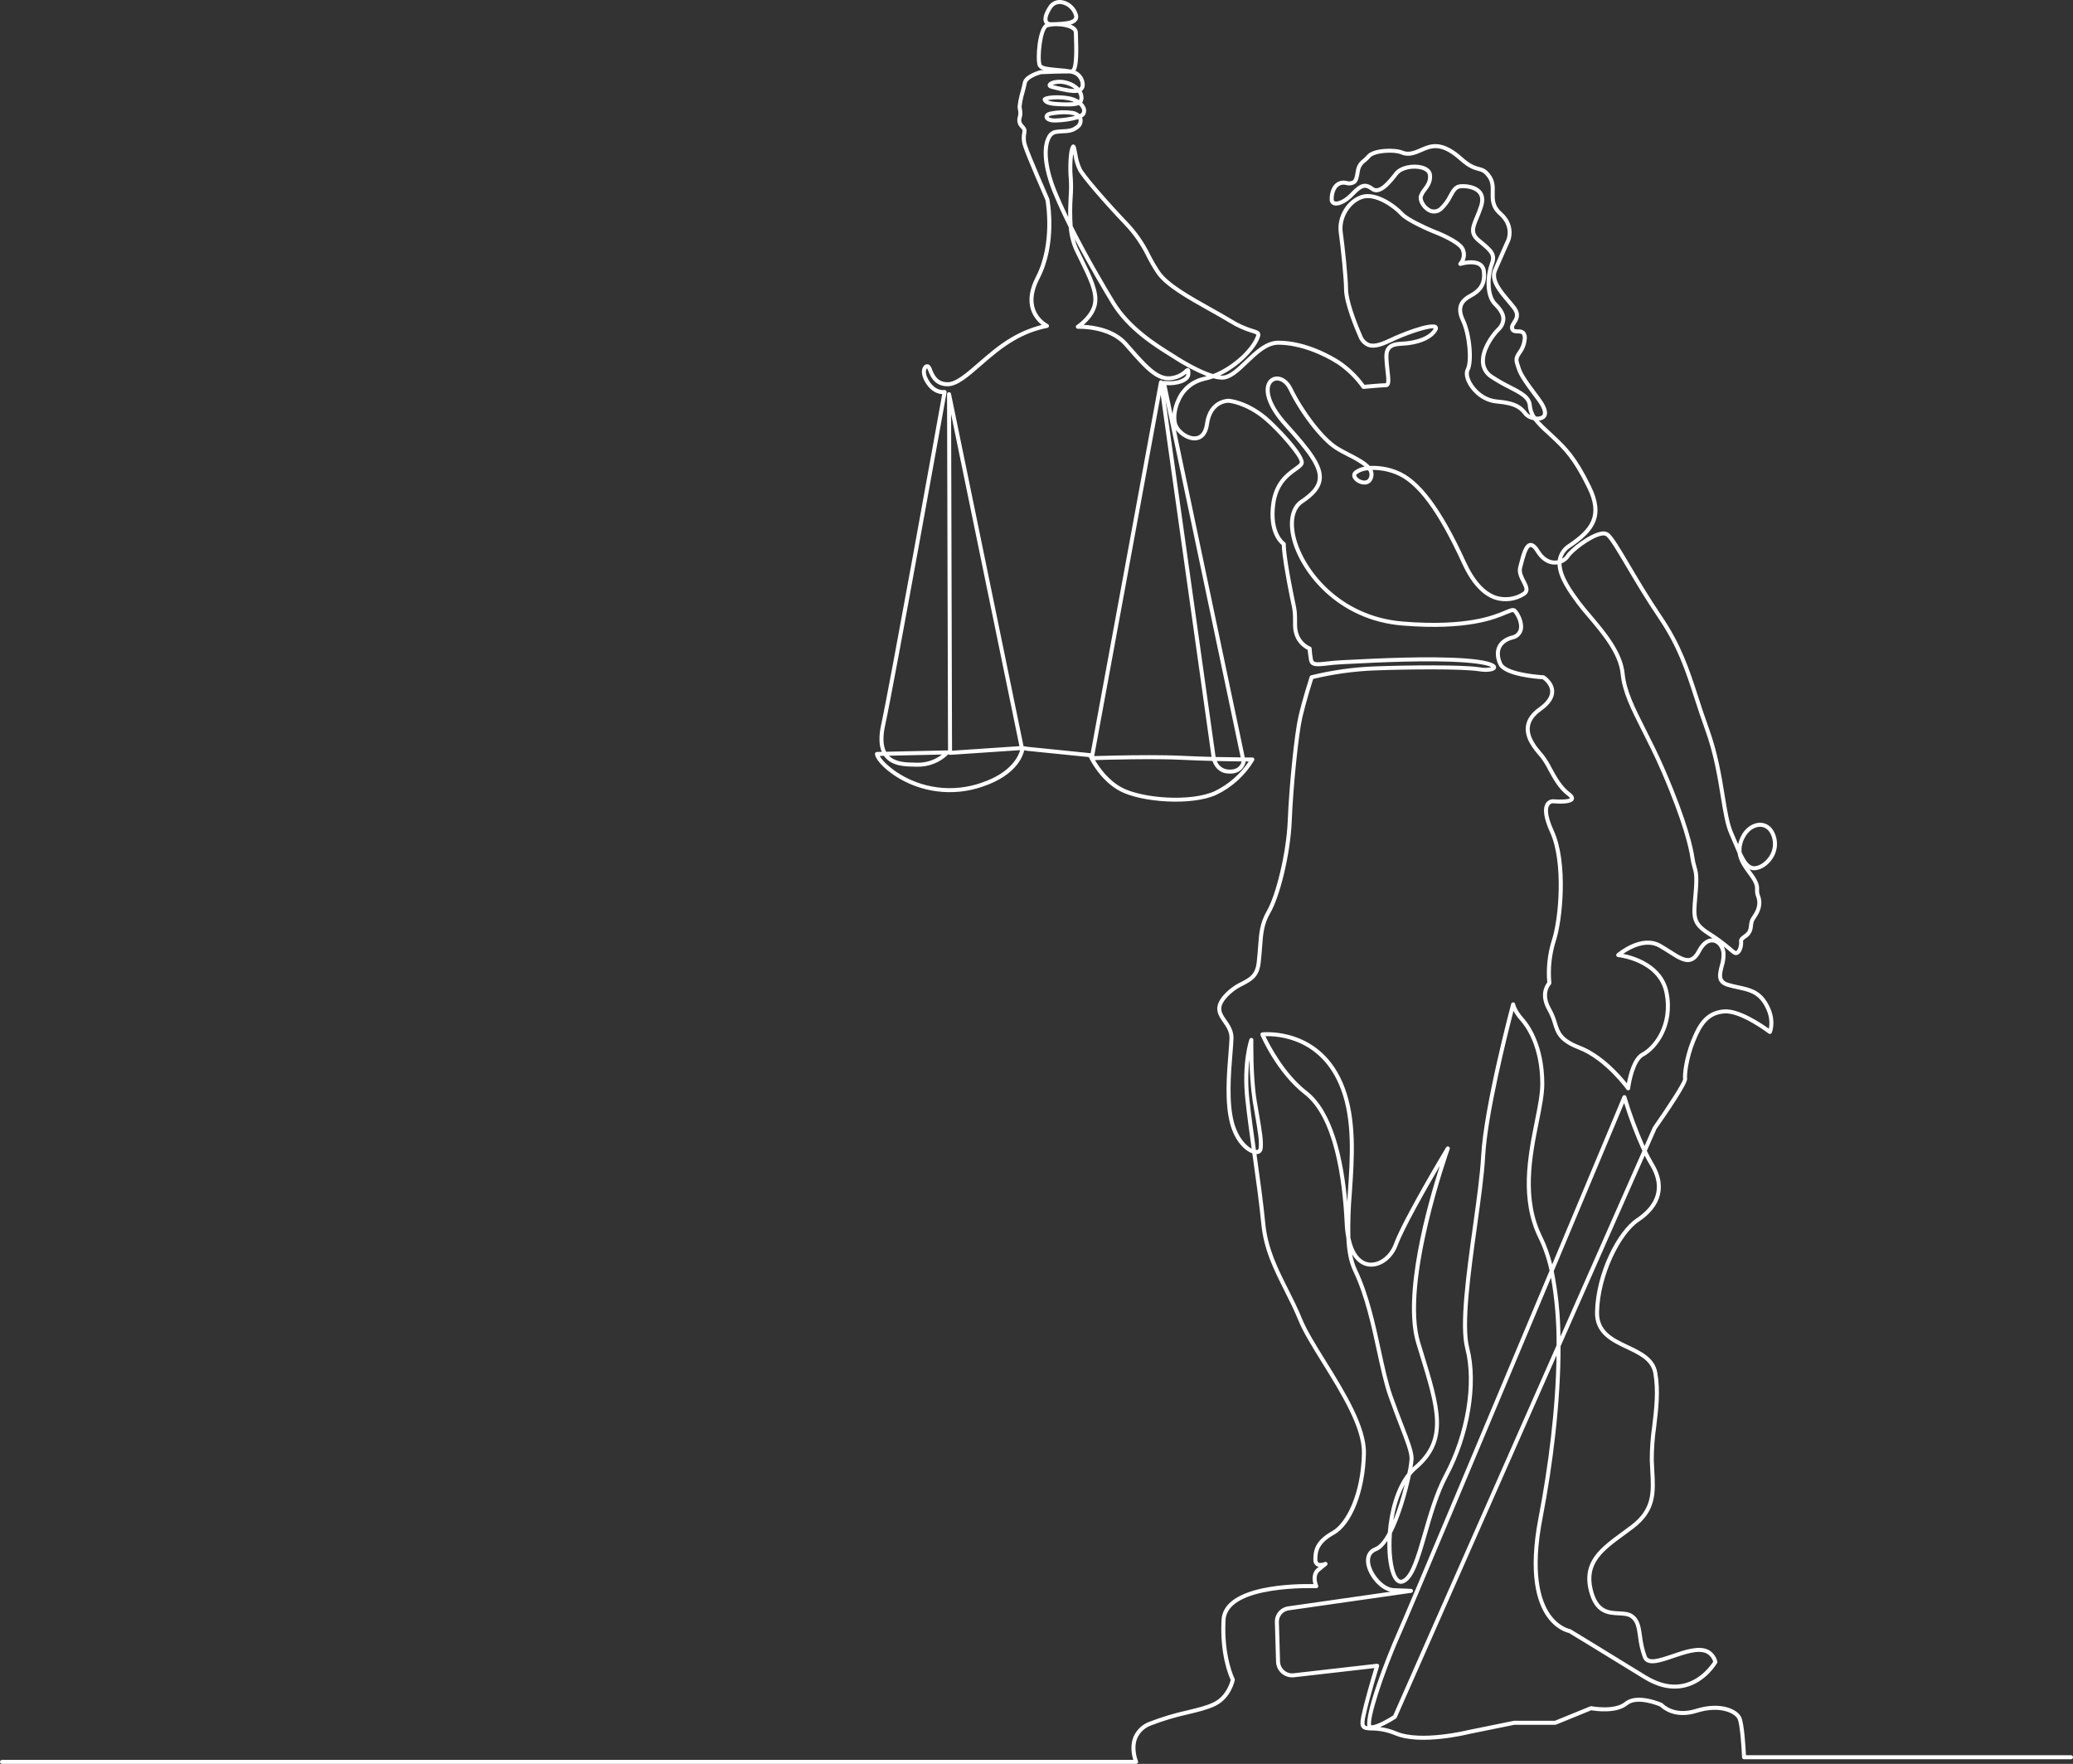 <svg width="469" height="399" viewBox="0 0 469 399" fill="none" xmlns="http://www.w3.org/2000/svg">
<rect x="0" y="0" width="469" height="399" fill="#333333" stroke="none"/>
<g clip-path="url(#clip0_14_302)">
<path d="M257.039 399H0.454C0.333 399 0.218 398.952 0.133 398.867C0.048 398.782 0 398.666 0 398.546C0 398.426 0.048 398.31 0.133 398.225C0.218 398.14 0.333 398.092 0.454 398.092H256.397C256.075 397.047 255.613 394.885 256.457 392.845C256.808 392.05 257.318 391.337 257.956 390.748C258.594 390.16 259.347 389.71 260.167 389.426C262.928 388.365 265.766 387.515 268.655 386.883C270.938 386.335 272.91 385.861 274.523 385.089C277.365 383.728 278.264 380.695 278.436 380.005C278.005 379.091 275.95 374.278 276.363 366.429C276.788 358.327 293.522 358.25 297.15 358.331C296.901 357.418 296.697 355.767 298.005 354.703L298.346 354.424C298.151 354.389 297.964 354.316 297.797 354.209C297.57 354.045 297.39 353.825 297.274 353.57C297.159 353.315 297.112 353.034 297.138 352.756C297.138 350.8 297.465 348.531 301.366 346.36C304.57 344.578 307.921 337.959 308.125 328.752C308.253 322.986 303.403 315.163 299.124 308.262C296.911 304.693 294.821 301.322 293.775 298.74C292.837 296.426 291.725 294.215 290.65 292.077C288.212 287.231 285.909 282.653 285.354 276.817C284.924 272.306 284.168 266.907 283.437 261.685C283.401 261.421 283.363 261.155 283.326 260.89C281.647 260.304 279.407 258.184 278.327 254.25C277.025 249.516 277.547 243.024 277.928 238.285C278.035 236.958 278.127 235.812 278.16 234.917C278.215 233.405 277.454 232.311 276.717 231.252C275.605 229.654 274.455 228.001 276.614 225.349C277.781 223.968 279.235 222.859 280.874 222.098C282.679 221.14 283.983 220.449 284.306 217.783C284.464 216.476 284.547 215.329 284.627 214.219C284.847 211.188 285.02 208.794 286.611 206.061C288.595 202.658 291.041 193.175 291.345 185.577C291.657 177.77 292.872 165.921 293.753 162.099C294.646 158.225 296.294 153.114 296.311 153.063C296.334 152.991 296.375 152.926 296.429 152.874C296.484 152.822 296.551 152.784 296.623 152.765C301.288 151.613 306.058 150.938 310.859 150.749C318.442 150.461 330.89 150.334 334.819 150.954C335.675 151.125 336.557 151.111 337.407 150.914C336.967 150.674 335.59 150.167 331.517 149.857C323.493 149.246 311.386 149.86 305.568 150.156C304.746 150.197 304.048 150.232 303.505 150.257C302.248 150.314 301.194 150.436 300.264 150.542C297.955 150.808 296.429 150.983 296.145 149.279C295.948 148.095 295.878 147.373 295.854 147.006C294.996 146.587 292.543 145.064 292.543 141.355C292.543 138.463 292.543 138.463 292.09 136.305C291.886 135.335 291.608 134.006 291.203 131.842C290.135 126.143 290 123.97 289.992 123.284C289.233 122.663 286.801 120.156 287.602 114.003C288.255 108.996 291.095 106.979 292.792 105.774C293.423 105.325 293.969 104.938 294.06 104.633C294.364 103.62 289.157 97.565 285.965 94.916C281.75 91.419 277.989 91.11 277.952 91.107C277.807 91.107 274.201 91.071 273.52 95.979C273.128 98.806 271.606 99.45 270.732 99.583C269.041 99.84 267.055 98.656 266.034 97.253L281.625 171.336C282.679 171.343 283.311 171.344 283.333 171.344C283.412 171.344 283.49 171.364 283.558 171.404C283.627 171.443 283.684 171.499 283.724 171.567C283.764 171.635 283.786 171.713 283.787 171.792C283.788 171.871 283.769 171.949 283.731 172.018C281.708 175.384 278.745 178.083 275.207 179.784C269.609 182.36 258.164 181.496 253.38 178.948C249.169 176.705 246.851 172.337 246.324 171.25L232.523 169.852L231.709 169.726C231.593 170.375 230.471 175.21 222.324 177.929C219.015 179.083 215.484 179.453 212.008 179.009C208.532 178.566 205.206 177.32 202.293 175.371C198.132 172.475 197.96 170.75 197.953 170.563C197.951 170.503 197.962 170.443 197.983 170.387C198.004 170.331 198.036 170.28 198.078 170.236C198.119 170.193 198.169 170.158 198.223 170.133C198.278 170.109 198.337 170.096 198.397 170.094L199.487 170.071C198.845 168.538 198.802 166.471 199.363 163.903C201.332 154.894 212.009 95.584 213.167 89.149C212.322 89.108 210.798 88.731 209.515 86.767C208.282 84.88 208.399 83.371 209.062 82.713C209.207 82.549 209.406 82.442 209.623 82.411C209.839 82.379 210.06 82.425 210.246 82.541C210.547 82.823 210.761 83.185 210.866 83.583C211.33 84.73 212.03 86.464 214.39 86.464C216.255 86.464 218.623 84.406 221.364 82.023C223.553 80.12 226.034 77.963 228.844 76.328C230.982 75.067 233.288 74.114 235.693 73.499C234.569 72.636 233.726 71.46 233.271 70.118C232.546 67.934 232.913 65.409 234.362 62.614C238.194 55.224 236.659 46.008 236.525 45.262C236.165 44.437 232.265 35.507 231.538 33.271C231.152 32.245 231.062 31.132 231.277 30.057C231.327 29.868 231.343 29.671 231.325 29.477C231.24 29.292 231.12 29.125 230.972 28.986C230.637 28.69 230.391 28.308 230.26 27.88C230.129 27.453 230.12 26.998 230.232 26.565C230.421 25.992 230.446 25.377 230.304 24.79C230.251 24.574 230.222 24.354 230.217 24.132C230.304 23.253 230.459 22.382 230.679 21.526C230.69 21.488 231.132 20.004 231.425 18.592C231.77 16.918 234.934 15.996 235.294 15.897C235.326 15.888 235.36 15.882 235.393 15.881C235.439 15.879 235.701 15.866 236.101 15.849C235.822 15.803 235.559 15.693 235.331 15.526C235.103 15.36 234.918 15.143 234.789 14.891C234.232 13.372 234.683 6.637 236.468 5.434C236.404 5.364 236.348 5.287 236.299 5.206C235.813 4.391 236.118 3.089 237.181 1.442C237.496 0.928 237.956 0.52 238.503 0.269C239.05 0.019 239.66 -0.063 240.254 0.035C241.085 0.181 241.861 0.555 242.494 1.114C243.127 1.674 243.593 2.398 243.84 3.206C243.929 3.447 243.96 3.705 243.93 3.959C243.9 4.214 243.811 4.458 243.669 4.672C243.302 5.122 242.79 5.431 242.221 5.546C242.616 5.689 242.981 5.904 243.297 6.181C243.471 6.331 243.61 6.516 243.707 6.723C243.804 6.931 243.856 7.157 243.859 7.387C243.859 7.634 243.873 8.021 243.889 8.495C243.998 11.626 244.036 14.756 243.319 16.02C243.589 16.117 243.839 16.261 244.058 16.446C244.496 16.791 244.847 17.234 245.083 17.74C245.318 18.246 245.432 18.8 245.414 19.357C245.39 19.602 245.317 19.84 245.2 20.056C245.082 20.272 244.921 20.462 244.728 20.614C245.067 21.2 245.199 21.884 245.102 22.555C245.068 22.792 244.976 23.018 244.835 23.213C245.107 23.477 245.332 23.785 245.501 24.125C245.646 24.386 245.727 24.678 245.736 24.977C245.745 25.276 245.683 25.573 245.555 25.843C245.389 26.162 245.125 26.418 244.802 26.574C244.84 26.664 244.872 26.757 244.896 26.852C244.983 27.286 244.938 27.736 244.767 28.144C244.595 28.552 244.305 28.899 243.935 29.14C242.768 30.052 241.619 30.101 240.507 30.149C239.919 30.158 239.332 30.217 238.754 30.326C238.515 30.406 238.296 30.536 238.111 30.707C237.926 30.879 237.78 31.088 237.682 31.321C236.735 33.1 236.579 37.118 238.982 43.058C239.763 44.989 240.679 47.022 241.666 49.071C241.637 47.467 241.711 45.888 241.78 44.443C241.886 43.092 241.895 41.735 241.806 40.383C241.614 38.802 241.571 32.888 242.725 32.694C243.278 32.603 243.426 33.286 243.474 33.51C243.582 34.009 243.667 34.453 243.745 34.86C243.901 35.991 244.226 37.093 244.71 38.127C245.395 39.496 250.285 45.209 254.97 50.113C257.105 52.327 258.88 54.863 260.228 57.629C260.88 58.917 261.608 60.166 262.408 61.368C264.291 64.122 269.251 66.9 274.048 69.588C275.687 70.506 277.234 71.373 278.649 72.233C280.169 73.18 281.809 73.921 283.524 74.435C284.358 74.698 284.861 74.856 285.064 75.336C285.256 75.789 285.072 76.306 284.613 77.224C283.484 79.484 280.227 82.956 276.014 84.937C276.181 84.954 276.348 84.963 276.516 84.964C278.102 84.964 279.836 83.304 281.672 81.546C283.865 79.446 286.351 77.066 289.202 77.066C295.577 77.066 301.477 80.566 303.133 81.638C305.292 83.097 307.177 84.926 308.701 87.041C309.618 86.957 312.611 86.688 313.523 86.688C313.772 86.468 313.583 84.918 313.471 83.991C313.403 83.431 313.333 82.852 313.294 82.3L313.269 81.947C313.173 80.655 313.073 79.32 313.905 78.387C314.495 77.724 315.466 77.374 316.875 77.317C320.583 77.164 323.451 76.02 324.361 74.33C324.368 74.316 324.375 74.302 324.381 74.29C323.503 74.07 319.272 75.342 315.957 76.836C315.684 76.958 315.409 77.086 315.132 77.215C313.163 78.132 311.128 79.081 309.421 78.437C308.942 78.23 308.511 77.927 308.153 77.548C307.795 77.168 307.518 76.719 307.339 76.229C306.574 74.489 304.079 68.566 304.079 65.398C304.079 63.082 303.357 56.021 302.885 52.639C302.382 49.023 304.671 45.203 307.989 44.121C311.395 43.011 315.917 46.37 317.455 48.072C318.567 49.301 322.798 51.22 324.334 51.856C324.935 52.079 330.361 54.146 331.311 56.129C331.533 56.575 331.651 57.066 331.658 57.565C331.664 58.063 331.559 58.557 331.349 59.01C332.402 58.828 333.975 58.725 335.042 59.42C335.362 59.63 335.63 59.911 335.824 60.241C336.019 60.571 336.135 60.942 336.163 61.324C336.569 64.817 334.75 66.304 332.917 67.297C331.063 68.302 330.093 69.529 331.388 72.251C332.943 75.522 333.521 81.799 332.453 83.83C332.159 84.391 332.333 85.395 332.909 86.451C333.809 88.103 335.863 90.119 338.683 90.364C343.211 90.759 344.404 91.888 345.596 93.44C345.77 93.629 345.985 93.776 346.225 93.869C345.905 93.206 345.712 92.488 345.657 91.753C345.528 90.125 343.792 89.232 341.39 87.995C339.931 87.278 338.519 86.467 337.164 85.569C336.572 85.193 336.075 84.686 335.711 84.087C335.346 83.487 335.125 82.812 335.063 82.114C334.796 79.225 337.045 75.828 338.622 74.25C338.932 73.986 339.186 73.662 339.367 73.298C339.548 72.933 339.652 72.535 339.675 72.129C339.669 71.233 339.114 70.258 337.977 69.147C335.634 66.861 336.231 61.808 337.071 59.612C337.782 57.753 337.16 57.136 334.668 55.074L334.308 54.776C332.071 52.917 332.751 51.295 333.692 49.05C334.004 48.309 334.356 47.468 334.665 46.49C335.024 45.354 334.947 44.45 334.436 43.802C333.659 42.817 331.89 42.479 330.487 42.582C329.623 42.645 329.232 43.288 328.561 44.514C328.01 45.637 327.266 46.653 326.361 47.516C325.902 47.965 325.301 48.238 324.661 48.29C324.021 48.342 323.384 48.168 322.858 47.799C321.564 46.975 320.709 45.316 321.029 44.247C321.25 43.642 321.573 43.08 321.985 42.584C322.625 41.72 323.229 40.903 323.061 39.587C322.965 38.833 322.069 38.481 321.544 38.338C319.835 37.873 317.232 38.258 316.23 39.557C314.853 41.34 312.29 44.66 310.204 43.092C308.916 42.126 308.236 42.165 306.211 44.291C304.632 45.949 302.765 46.813 301.674 46.394C301.414 46.293 301.193 46.113 301.043 45.879C300.892 45.645 300.819 45.369 300.834 45.091C300.801 43.979 301.136 42.366 302.186 41.481C302.522 41.206 302.917 41.014 303.34 40.919C303.764 40.824 304.203 40.829 304.624 40.934C305.084 41.085 305.585 41.056 306.024 40.851C306.417 40.582 306.532 39.901 306.664 39.112C306.701 38.894 306.739 38.668 306.785 38.441C306.97 37.454 307.529 36.578 308.346 35.996C308.7 35.704 309.03 35.383 309.331 35.036C310.647 33.48 315.555 33.314 317.445 34.112C318.735 34.655 320.091 34.066 321.402 33.495C321.8 33.322 322.212 33.143 322.611 33.002C324.51 32.331 326.974 32.115 330.856 35.591C332.712 37.254 333.778 37.539 334.634 37.768C335.524 38.006 336.293 38.212 337.317 39.668C338.232 40.969 338.201 42.289 338.171 43.566C338.135 45.1 338.101 46.548 339.742 47.985C343.149 50.969 341.673 54.473 341.657 54.508C341.637 54.552 339.845 58.54 338.662 61.303C337.812 63.288 339.827 65.666 341.604 67.764C342.073 68.318 342.516 68.841 342.9 69.348C344.266 71.146 343.471 72.387 342.946 73.209C342.632 73.699 342.46 73.99 342.564 74.258C342.64 74.457 342.834 74.493 343.419 74.509C343.705 74.478 343.995 74.508 344.268 74.597C344.542 74.687 344.794 74.833 345.007 75.028C345.193 75.291 345.323 75.591 345.389 75.907C345.455 76.224 345.454 76.55 345.388 76.867C345.273 78.002 344.85 79.085 344.165 79.998C343.67 80.736 343.372 81.183 343.669 82.076C343.737 82.28 343.796 82.466 343.852 82.642C344.353 84.207 344.56 84.856 348.395 89.944C350.581 92.844 350.14 94.138 349.386 94.714C349.029 94.965 348.607 95.109 348.171 95.13C348.896 95.923 349.662 96.677 350.466 97.389C350.827 97.722 351.203 98.068 351.591 98.435L351.663 98.504C354.434 101.127 356.623 103.2 359.927 109.964C363.236 116.737 360.755 120.17 355.354 123.812C354.402 124.386 353.706 125.302 353.408 126.373C353.783 126.173 354.102 125.881 354.335 125.525C355.158 124.153 359.592 120.714 362.211 120.271C362.517 120.192 362.836 120.182 363.146 120.24C363.456 120.299 363.749 120.426 364.005 120.611C365.004 121.445 366.565 124.083 368.723 127.734C370.662 131.011 373.074 135.09 375.926 139.302C380.401 145.908 382.165 151.34 384.206 157.63C384.933 159.87 385.684 162.186 386.614 164.745C388.629 170.29 389.502 175.677 390.203 180.005C390.756 183.419 391.234 186.367 392.096 188.31C392.44 189.084 392.755 189.832 393.052 190.539C393.111 190.682 393.171 190.822 393.229 190.962C393.376 190.351 393.591 189.759 393.87 189.196C394.813 187.248 396.637 186.01 398.419 186.119C399.921 186.211 401.117 187.241 401.7 188.947C402.004 189.819 402.1 190.749 401.982 191.664C401.864 192.579 401.535 193.454 401.021 194.22C400.056 195.697 398.522 196.728 397.113 196.846C396.669 196.889 396.223 196.813 395.819 196.625C396.014 196.899 396.222 197.179 396.439 197.47C398.011 199.566 397.997 200.502 397.984 201.327C397.953 201.708 398.009 202.091 398.146 202.447C398.75 203.957 398.561 205.531 397.587 207.127C397.415 207.409 397.275 207.62 397.16 207.795C396.746 208.418 396.693 208.498 396.527 209.942C396.456 210.423 396.277 210.881 396.003 211.282C395.729 211.684 395.367 212.017 394.944 212.257C394.514 212.568 394.328 212.723 394.353 212.9C394.479 213.781 394.133 215.383 393.303 215.888C393.114 216.005 392.894 216.06 392.672 216.045C392.451 216.031 392.239 215.948 392.067 215.808C391.741 215.575 391.43 215.313 391.036 214.981C390.734 214.727 390.396 214.442 389.984 214.114C390.199 214.563 390.334 215.046 390.385 215.541C390.431 216.599 390.288 217.656 389.963 218.664C389.436 220.713 389.248 221.806 391.11 222.35C391.908 222.583 392.668 222.749 393.404 222.908C395.972 223.466 398.191 223.949 399.915 226.907C402.104 230.663 400.889 233.5 400.836 233.619C400.809 233.682 400.767 233.737 400.714 233.782C400.662 233.826 400.6 233.858 400.533 233.875C400.467 233.892 400.397 233.893 400.33 233.879C400.263 233.865 400.2 233.836 400.145 233.795C400.081 233.747 393.795 228.96 390.117 229.238C386.604 229.508 385.017 231.813 383.464 235.702C381.912 239.585 381.573 243.174 381.693 244.017C381.844 245.082 377.42 251.59 374.749 255.403L372.578 260.323C373.063 261.327 373.57 262.283 374.09 263.142C377.15 268.185 375.967 272.877 370.757 276.352C366.676 279.075 361.966 288.391 361.771 296.78C361.67 301.14 364.924 302.679 368.37 304.308C371.314 305.7 374.358 307.138 374.949 310.487C375.676 314.611 375.18 318.75 374.7 322.752C374.331 325.267 374.149 327.805 374.156 330.346C374.183 331.147 374.227 331.92 374.27 332.674C374.55 337.551 374.792 341.764 369.583 345.72C368.891 346.245 368.205 346.748 367.536 347.238C362.682 350.792 358.849 353.6 360.359 359.645C361.511 364.26 363.941 364.38 366.289 364.496C367.428 364.551 368.504 364.604 369.36 365.175C370.956 366.24 371.204 368.003 371.492 370.045C371.66 371.595 372.008 373.12 372.529 374.589C373.027 375.899 375.144 375.284 378.314 374.196C381.163 373.22 384.392 372.113 386.546 373.225C387.037 373.497 387.466 373.868 387.806 374.315C388.146 374.762 388.39 375.275 388.521 375.821C388.538 375.88 388.544 375.942 388.537 376.003C388.53 376.064 388.51 376.123 388.48 376.176C388.379 376.352 385.976 380.484 381.349 381.666C378.372 382.428 375.18 381.779 371.867 379.737C362.16 373.759 355.691 369.828 354.958 369.383C354.446 369.274 352.014 368.617 349.955 365.669C347.742 362.5 345.62 356.043 348.087 343.273C350.321 331.701 352 318.443 352.156 306.589L315.986 388.532C315.951 388.611 315.894 388.678 315.823 388.726C314.687 389.475 313.49 390.126 312.245 390.672C313.519 390.836 314.765 391.175 315.947 391.679C321.439 393.992 332.034 391.382 332.142 391.356L342.498 389.253C342.528 389.247 342.558 389.243 342.589 389.243H351.79L359.797 385.978C359.879 385.945 359.968 385.936 360.055 385.953C360.107 385.963 365.27 386.936 367.621 384.998C370.353 382.747 375.803 385.132 376.034 385.233C376.092 385.26 376.145 385.298 376.187 385.346C376.289 385.457 378.777 388.1 383.654 386.564C389.281 384.796 393.12 386.649 393.943 388.46C394.617 389.947 394.932 395.434 395.011 397.041H468.546C468.667 397.041 468.782 397.089 468.868 397.174C468.953 397.26 469.001 397.375 469.001 397.496C469.001 397.617 468.953 397.732 468.868 397.817C468.782 397.903 468.667 397.951 468.546 397.951H394.578C394.461 397.951 394.348 397.905 394.263 397.824C394.179 397.743 394.129 397.632 394.124 397.515C394.042 395.537 393.7 390.123 393.116 388.836C392.539 387.567 389.149 385.789 383.927 387.432C378.884 389.018 376.078 386.523 375.586 386.031C374.929 385.755 370.341 383.933 368.198 385.699C365.717 387.745 360.906 387.024 360.017 386.87L352.049 390.119C351.995 390.141 351.937 390.152 351.878 390.153H342.634L332.342 392.243C331.915 392.349 321.36 394.946 315.595 392.516C313.925 391.814 312.133 391.449 310.322 391.442C309.291 391.405 308.545 391.376 308.11 390.821C307.737 390.344 307.701 389.624 307.984 388.256C308.718 384.708 310.361 379.221 310.937 377.331L292.757 379.408C292.255 379.465 291.747 379.417 291.264 379.268C290.782 379.118 290.335 378.87 289.953 378.539C289.572 378.208 289.263 377.801 289.046 377.345C288.829 376.888 288.71 376.391 288.695 375.886L288.429 366.932C288.403 366.074 288.694 365.235 289.247 364.578C289.8 363.921 290.575 363.49 291.425 363.369L314.569 360.059C311.958 359.461 309.525 356.341 309.107 353.782C308.81 351.963 309.542 350.578 311.115 349.981C312.105 349.605 313.075 348.368 313.977 346.676C314.348 341.882 315.722 336.656 318.402 333.254C318.659 332.172 318.83 331.071 318.912 329.962C318.912 328.482 317.959 326.018 316.639 322.608C315.894 320.682 315.05 318.498 314.143 315.915C313.117 312.991 312.338 309.383 311.512 305.563C310.251 299.728 308.822 293.115 306.171 287.568C305.166 285.463 304.732 282.897 304.604 280.045C304.401 278.972 304.276 277.886 304.23 276.795C303.73 266.283 301.743 252.675 295.116 247.541C288.902 242.724 285.337 234.51 285.188 234.163C285.16 234.098 285.148 234.028 285.152 233.958C285.156 233.887 285.177 233.819 285.212 233.757C285.247 233.696 285.296 233.644 285.355 233.605C285.413 233.566 285.48 233.541 285.55 233.533C285.682 233.515 298.95 232.051 304.209 246.02C306.971 253.356 306.381 262.008 305.861 269.641C305.56 273.059 305.442 276.492 305.507 279.923C306.169 283.247 307.626 285.261 309.675 285.577C311.874 285.914 314.361 284.087 315.345 281.415C317.432 275.742 326.771 260.203 327.168 259.544C327.226 259.447 327.318 259.376 327.426 259.343C327.534 259.31 327.651 259.319 327.753 259.368C327.854 259.416 327.935 259.501 327.977 259.606C328.02 259.71 328.022 259.827 327.984 259.933C327.876 260.233 317.196 290.142 321.299 303.636C321.542 304.436 321.78 305.216 322.014 305.976C325.826 318.399 328.126 325.899 320.558 332.307C320.068 332.726 319.616 333.189 319.211 333.691C318.412 337.419 316.879 343.002 314.907 346.81C314.603 351.002 315.066 354.801 315.996 356.502C316.359 357.166 316.739 357.444 317.135 357.321C319.082 356.721 320.471 351.913 321.943 346.822C323.199 342.475 324.624 337.55 326.756 333.547C331.638 324.386 333.549 312.946 331.512 305.081C330.138 299.777 331.734 288.274 333.278 277.148C334.102 271.204 334.882 265.589 335.094 261.553C335.69 250.239 341.839 227.298 341.901 227.067C341.929 226.966 341.99 226.878 342.075 226.817C342.16 226.756 342.263 226.726 342.367 226.732C342.472 226.739 342.57 226.781 342.647 226.852C342.724 226.923 342.774 227.018 342.789 227.121C342.79 227.131 343.012 228.432 344.674 230.281C345.779 231.51 349.386 236.217 349.386 245.181C349.386 247.548 348.806 250.448 348.135 253.806C346.587 261.556 344.659 271.203 348.939 279.771C349.904 281.767 350.651 283.862 351.168 286.019C359.924 265.13 366.911 248.436 367.091 248.005C367.126 247.917 367.188 247.844 367.268 247.794C367.348 247.744 367.442 247.721 367.536 247.728C367.629 247.733 367.719 247.767 367.792 247.825C367.866 247.883 367.919 247.963 367.945 248.053C369.089 251.861 370.465 255.594 372.066 259.233L373.936 254.995C373.949 254.968 373.963 254.942 373.98 254.918C377.281 250.208 380.732 244.876 380.792 244.112C380.645 243.097 381.037 239.327 382.62 235.365C383.968 231.991 385.651 228.671 390.048 228.332C393.474 228.076 398.538 231.506 400.177 232.688C400.386 231.769 400.551 229.804 399.131 227.365C397.608 224.752 395.667 224.33 393.211 223.796C392.46 223.633 391.684 223.465 390.855 223.223C388.062 222.407 388.605 220.298 389.084 218.437C389.377 217.533 389.511 216.585 389.482 215.636C389.35 214.381 388.596 213.38 387.649 213.201C386.639 213.01 385.599 213.792 384.793 215.347C384.151 216.587 383.413 217.303 382.536 217.54C381.052 217.94 379.473 216.93 377.474 215.654C376.795 215.22 376.092 214.771 375.325 214.333C372.401 212.661 368.827 214.667 367.237 215.761C369.829 216.282 376.26 218.198 377.495 224.499C378.975 232.059 374.828 237.366 371.867 238.934C369.95 239.951 369.01 244.548 368.809 246.235C368.798 246.326 368.76 246.411 368.7 246.48C368.639 246.549 368.559 246.598 368.471 246.621C368.382 246.644 368.288 246.639 368.202 246.608C368.116 246.576 368.042 246.519 367.988 246.445C367.941 246.377 363.148 239.728 357.158 237.407C352.626 235.651 352.042 233.779 351.365 231.611C351.076 230.566 350.664 229.56 350.137 228.613C348.118 225.122 349.555 222.864 350.057 222.239C349.772 219.003 350.126 215.744 351.098 212.645C352.691 207.862 353.755 194.998 350.716 188.333C349.272 185.167 348.942 182.934 349.737 181.696C349.902 181.432 350.129 181.213 350.397 181.055C350.666 180.898 350.968 180.808 351.279 180.792C353.079 180.953 354.884 180.839 355.193 180.554C355.045 180.312 354.843 180.108 354.602 179.96C352.621 178.473 351.368 176.173 350.264 174.144C349.774 173.159 349.195 172.222 348.535 171.342L348.26 171.022C346.996 169.55 344.88 167.088 345.218 164.319C345.411 162.729 346.404 161.286 348.169 160.031C349.889 158.808 350.746 157.578 350.718 156.376C350.684 154.946 349.388 153.91 349.028 153.649C347.674 153.569 340.262 153.013 339.032 150.397C338.319 148.88 338.228 147.39 338.775 146.202C339.31 145.042 340.432 144.2 342.02 143.766C342.38 143.705 342.717 143.546 342.994 143.308C343.271 143.07 343.478 142.76 343.593 142.413C343.982 141.105 343.111 139.31 342.4 138.508C342.258 138.351 341.672 138.6 340.859 138.943C338.215 140.06 332.024 142.676 317.382 141.508C302.392 140.313 294.179 129.2 292.316 122.023C291.255 117.938 291.976 114.597 294.243 113.084C296.73 111.424 297.926 109.983 298.122 108.41C298.462 105.678 295.843 102.212 290.563 96.371C287.136 92.579 285.667 88.974 286.633 86.726C286.811 86.274 287.118 85.884 287.517 85.606C287.915 85.328 288.386 85.174 288.871 85.163C290.218 85.138 291.562 86.13 292.356 87.77C294.931 93.076 299.358 98.815 302.435 100.835C303.315 101.413 304.385 101.967 305.42 102.502C307.139 103.391 308.895 104.299 309.902 105.4C312.014 105.295 314.123 105.649 316.085 106.44C321.136 108.406 326.071 114.961 331.615 127.07C333.581 131.362 335.945 133.967 338.644 134.813C339.606 135.091 340.616 135.163 341.609 135.026C342.601 134.889 343.554 134.545 344.405 134.016C345.165 133.567 344.99 133.061 344.297 131.73C343.779 130.735 343.134 129.496 343.501 128.187C343.576 127.915 343.654 127.613 343.736 127.297C344.254 125.295 344.842 123.024 346.13 122.831C346.841 122.723 347.551 123.261 348.294 124.471C349.479 126.398 350.835 126.806 351.771 126.806H351.79C352 126.805 352.21 126.783 352.416 126.742C352.426 126.667 352.437 126.592 352.449 126.518C352.586 125.806 352.87 125.13 353.283 124.534C353.695 123.938 354.228 123.435 354.846 123.058C359.952 119.616 362.145 116.573 359.111 110.363C355.88 103.747 353.744 101.725 351.039 99.164L350.966 99.096C350.582 98.731 350.209 98.388 349.852 98.058C348.789 97.146 347.814 96.137 346.939 95.044C346.157 94.924 345.433 94.556 344.876 93.994C343.954 92.794 343.084 91.66 338.604 91.269C335.426 90.993 333.121 88.736 332.112 86.886C331.37 85.527 331.202 84.259 331.65 83.407C332.507 81.778 332.083 75.828 330.568 72.641C328.837 69.004 330.833 67.393 332.484 66.498C334.385 65.468 335.584 64.212 335.261 61.429C335.247 61.181 335.175 60.938 335.052 60.722C334.928 60.505 334.756 60.321 334.548 60.182C333.439 59.459 331.259 59.902 330.513 60.133C330.417 60.163 330.314 60.16 330.22 60.125C330.126 60.09 330.046 60.025 329.993 59.939C329.94 59.854 329.917 59.753 329.927 59.653C329.937 59.553 329.98 59.459 330.049 59.386C330.393 59.004 330.619 58.529 330.697 58.02C330.776 57.511 330.705 56.99 330.492 56.522C329.822 55.121 325.579 53.289 324.002 52.702C323.754 52.599 318.258 50.313 316.782 48.682C315.207 46.939 311.094 44.065 308.27 44.985C305.401 45.921 303.347 49.368 303.784 52.513C304.207 55.543 304.988 62.896 304.988 65.398C304.988 67.774 306.631 72.362 308.17 75.863C308.3 76.242 308.507 76.591 308.777 76.887C309.048 77.184 309.376 77.422 309.741 77.587C311.09 78.095 312.949 77.229 314.749 76.391C315.029 76.261 315.309 76.131 315.585 76.007C315.667 75.97 323.877 72.356 325.12 73.691C325.247 73.838 325.32 74.025 325.327 74.219C325.334 74.414 325.275 74.605 325.16 74.761C324.083 76.762 321 78.057 316.912 78.224C315.762 78.271 315 78.523 314.582 78.992C314.008 79.637 314.089 80.726 314.174 81.879L314.201 82.238C314.237 82.766 314.306 83.333 314.373 83.882C314.586 85.641 314.693 86.746 314.208 87.295C314.122 87.392 314.017 87.469 313.899 87.522C313.78 87.574 313.652 87.6 313.523 87.597C312.507 87.597 308.561 87.967 308.521 87.971C308.44 87.978 308.358 87.963 308.284 87.928C308.21 87.893 308.147 87.838 308.102 87.77C306.616 85.669 304.766 83.85 302.639 82.401C299.335 80.261 294.07 77.975 289.202 77.975C286.715 77.975 284.47 80.124 282.299 82.203C280.328 84.09 278.466 85.873 276.516 85.873C275.834 85.857 275.157 85.754 274.502 85.566C273.821 85.813 273.123 86.013 272.415 86.163C271.265 86.432 270.191 86.96 269.274 87.706C268.358 88.453 267.623 89.398 267.126 90.47C265.99 92.756 265.921 95.069 266.44 96.172C267.079 97.53 269.034 98.922 270.596 98.685C271.974 98.475 272.457 97.03 272.621 95.853C273.416 90.123 277.951 90.203 277.998 90.2C278.179 90.212 282.089 90.52 286.545 94.216C288.381 95.74 295.535 102.874 294.93 104.895C294.748 105.498 294.148 105.925 293.317 106.515C291.64 107.707 289.104 109.508 288.503 114.121C287.658 120.605 290.666 122.658 290.696 122.678C290.766 122.724 290.822 122.788 290.858 122.863C290.894 122.938 290.909 123.022 290.901 123.105C290.897 123.164 290.794 124.728 292.095 131.674C292.499 133.829 292.776 135.152 292.979 136.118C293.446 138.348 293.451 138.397 293.451 141.355C293.451 145.188 296.413 146.265 296.443 146.275C296.532 146.306 296.609 146.364 296.663 146.441C296.718 146.518 296.747 146.61 296.748 146.704C296.791 147.518 296.889 148.329 297.041 149.13C297.169 149.902 297.747 149.917 300.16 149.639C301.058 149.536 302.175 149.408 303.464 149.349C304.006 149.325 304.702 149.289 305.522 149.248C311.359 148.951 323.504 148.335 331.587 148.951C335.754 149.268 338.053 149.844 338.418 150.661C338.471 150.776 338.491 150.903 338.476 151.028C338.461 151.154 338.411 151.272 338.333 151.371C337.837 152.02 336.091 152.076 334.678 151.852C330.809 151.241 318.44 151.37 310.894 151.657C306.244 151.845 301.623 152.489 297.099 153.58C296.766 154.629 295.413 158.942 294.638 162.303C293.767 166.085 292.562 177.849 292.252 185.613C291.934 193.57 289.437 203.017 287.396 206.519C285.91 209.069 285.752 211.257 285.533 214.285C285.455 215.353 285.368 216.564 285.207 217.891C284.827 221.03 283.192 221.897 281.299 222.901C279.769 223.609 278.411 224.64 277.318 225.924C275.592 228.045 276.376 229.171 277.463 230.733C278.246 231.859 279.135 233.136 279.067 234.95C279.033 235.865 278.94 237.02 278.833 238.358C278.457 243.03 277.943 249.429 279.201 254.009C280.111 257.318 281.875 259.15 283.179 259.836C282.643 255.992 282.116 252.125 281.758 248.779C280.858 240.375 282.606 235.294 282.681 235.082C282.717 234.98 282.787 234.894 282.881 234.84C282.974 234.786 283.083 234.767 283.189 234.786C283.296 234.805 283.391 234.861 283.46 234.945C283.528 235.028 283.565 235.134 283.562 235.241C283.561 235.325 283.424 243.661 284.306 248.956C284.478 249.993 284.645 250.957 284.801 251.854C285.467 255.705 285.908 258.249 285.655 259.897C285.615 260.218 285.46 260.513 285.217 260.727C284.975 260.941 284.663 261.058 284.34 261.057C284.315 261.059 284.291 261.059 284.266 261.059C284.29 261.226 284.313 261.393 284.337 261.56C285.069 266.79 285.826 272.2 286.257 276.731C286.797 282.397 289.063 286.9 291.461 291.669C292.545 293.822 293.665 296.051 294.617 298.399C295.633 300.908 297.704 304.248 299.896 307.783C304.241 314.792 309.167 322.736 309.033 328.772C308.843 337.336 305.871 344.895 301.808 347.154C298.336 349.086 298.046 350.98 298.046 352.756C298.027 352.883 298.04 353.012 298.084 353.133C298.127 353.254 298.199 353.362 298.294 353.448C298.645 353.677 299.399 353.474 299.708 353.34C299.809 353.296 299.922 353.29 300.027 353.323C300.131 353.356 300.22 353.426 300.277 353.52C300.334 353.614 300.355 353.725 300.337 353.834C300.318 353.942 300.261 354.039 300.175 354.109L298.577 355.409C297.273 356.47 298.197 358.598 298.206 358.62C298.238 358.691 298.25 358.768 298.243 358.845C298.237 358.922 298.21 358.997 298.167 359.061C298.124 359.126 298.065 359.178 297.996 359.213C297.927 359.248 297.849 359.264 297.772 359.26C297.572 359.251 277.691 358.474 277.269 366.477C276.832 374.784 279.293 379.693 279.318 379.742C279.364 379.833 279.379 379.936 279.36 380.036C279.327 380.205 278.525 384.181 274.915 385.909C273.215 386.722 271.2 387.207 268.867 387.767C266.02 388.389 263.224 389.226 260.504 390.27C259.798 390.51 259.15 390.893 258.598 391.395C258.047 391.897 257.604 392.507 257.298 393.187C256.3 395.592 257.445 398.34 257.457 398.367C257.486 398.437 257.498 398.512 257.491 398.587C257.484 398.662 257.459 398.733 257.418 398.796C257.376 398.859 257.32 398.91 257.254 398.946C257.188 398.981 257.114 399 257.039 399ZM311.575 376.346C311.646 376.346 311.716 376.363 311.78 376.396C311.843 376.428 311.898 376.475 311.94 376.532C311.982 376.589 312.011 376.656 312.022 376.726C312.034 376.796 312.029 376.868 312.008 376.936C311.987 377.008 309.758 384.163 308.873 388.44C308.797 388.809 308.566 389.929 308.825 390.26C308.978 390.393 309.172 390.468 309.374 390.471C308.747 387.632 313.366 375.449 316.154 369.168C318.55 363.771 336.63 320.703 350.577 287.43C350.054 284.922 349.231 282.487 348.126 280.177C343.708 271.33 345.669 261.514 347.245 253.627C347.906 250.317 348.478 247.458 348.478 245.181C348.478 236.541 345.05 232.057 343.999 230.889C343.381 230.217 342.851 229.47 342.42 228.665C341.092 233.773 336.507 251.972 336.001 261.601C335.787 265.675 335.005 271.309 334.177 277.272C332.717 287.797 331.062 299.724 332.391 304.854C334.481 312.923 332.539 324.627 327.558 333.975C325.47 337.893 324.06 342.771 322.816 347.074C321.141 352.868 319.817 357.445 317.402 358.19C316.917 358.338 315.985 358.376 315.199 356.938C314.281 355.259 313.797 352.124 313.882 348.556C313.113 349.69 312.293 350.506 311.437 350.831C309.964 351.39 309.845 352.665 310.003 353.635C310.395 356.035 312.986 359.16 315.338 359.251L319.234 359.401C319.347 359.405 319.455 359.451 319.535 359.531C319.616 359.611 319.664 359.718 319.67 359.831C319.676 359.944 319.639 360.055 319.567 360.143C319.495 360.231 319.393 360.288 319.281 360.304L291.554 364.269C290.925 364.358 290.351 364.677 289.942 365.163C289.533 365.65 289.317 366.27 289.337 366.906L289.602 375.858C289.613 376.238 289.703 376.611 289.866 376.954C290.029 377.297 290.261 377.603 290.548 377.852C290.835 378.101 291.17 378.287 291.533 378.4C291.895 378.512 292.277 378.548 292.654 378.505L311.524 376.349C311.541 376.347 311.558 376.346 311.575 376.346ZM350.902 289.003C337.028 322.103 319.354 364.202 316.984 369.537C312.675 379.243 309.68 389.081 310.248 390.291C311.585 390.237 314.172 388.721 315.209 388.042L352.166 304.316C352.206 299.184 351.782 294.059 350.902 289.003ZM353.064 304.532C353.095 316.975 351.35 331.161 348.978 343.445C346.579 355.867 348.577 362.085 350.675 365.113C352.713 368.054 355.173 368.5 355.198 368.505C355.255 368.514 355.31 368.534 355.359 368.564C355.426 368.604 362.072 372.638 372.343 378.963C375.438 380.87 378.394 381.484 381.125 380.785C384.881 379.825 387.104 376.65 387.59 375.889C387.483 375.498 387.298 375.132 387.047 374.813C386.797 374.494 386.485 374.229 386.13 374.033C384.321 373.099 381.286 374.139 378.608 375.057C375.481 376.128 372.528 377.141 371.68 374.914C371.134 373.381 370.769 371.79 370.593 370.172C370.315 368.196 370.113 366.769 368.857 365.931C368.209 365.5 367.255 365.453 366.245 365.403C363.817 365.283 360.794 365.135 359.478 359.865C357.82 353.227 362.074 350.111 366.999 346.505C367.665 346.017 368.346 345.518 369.034 344.996C373.857 341.333 373.64 337.534 373.364 332.726C373.32 331.966 373.276 331.183 373.249 330.377C373.239 327.789 373.423 325.204 373.799 322.644C374.27 318.707 374.758 314.636 374.055 310.646C373.546 307.759 370.843 306.482 367.983 305.13C364.591 303.527 360.748 301.71 360.863 296.759C361.07 287.843 365.979 278.449 370.254 275.596C373.609 273.358 376.862 269.462 373.315 263.613C372.9 262.929 372.494 262.186 372.1 261.405L353.064 304.532ZM317.821 335.773C316.498 338.33 315.622 341.094 315.232 343.946C316.275 341.282 317.14 338.552 317.821 335.773ZM305.918 283.752C306.127 284.935 306.488 286.086 306.991 287.176C309.687 292.819 311.128 299.488 312.399 305.372C313.219 309.163 313.993 312.743 315 315.615C315.902 318.183 316.744 320.36 317.486 322.28C318.892 325.913 319.82 328.313 319.82 329.962C319.776 330.644 319.686 331.323 319.548 331.993C319.687 331.862 319.828 331.736 319.973 331.613C327.082 325.593 324.974 318.72 321.146 306.243C320.913 305.482 320.674 304.701 320.43 303.9C317.122 293.021 322.932 272.503 325.747 263.731C322.762 268.833 317.636 277.818 316.197 281.729C315.05 284.843 312.19 286.884 309.537 286.475C308.675 286.342 307.126 285.806 305.918 283.752ZM351.521 287.528C352.492 292.406 353.001 297.364 353.039 302.338L371.578 260.338C369.974 256.82 368.593 253.205 367.444 249.513C365.666 253.76 359.236 269.121 351.521 287.528ZM286.294 234.395C287.236 236.375 290.586 242.88 295.672 246.822C301.558 251.382 303.919 262.152 304.801 271.862C304.85 271.107 304.901 270.346 304.954 269.579C305.468 262.038 306.051 253.492 303.36 246.341C298.999 234.759 288.914 234.306 286.294 234.395ZM284.139 260.148C284.188 260.152 284.237 260.152 284.287 260.149C284.652 260.128 284.729 259.94 284.757 259.759C284.988 258.257 284.534 255.636 283.906 252.009C283.751 251.111 283.583 250.144 283.41 249.105C282.963 245.958 282.72 242.785 282.682 239.607C282.33 242.621 282.323 245.666 282.661 248.682C283.032 252.141 283.583 256.169 284.139 260.148ZM351.268 181.702C351.109 181.719 350.956 181.774 350.821 181.861C350.686 181.948 350.573 182.065 350.491 182.203C350.151 182.748 349.837 184.22 351.542 187.956C354.808 195.118 353.531 208.212 351.959 212.933C351.019 215.971 350.687 219.164 350.98 222.33C350.989 222.399 350.982 222.469 350.959 222.534C350.937 222.6 350.899 222.659 350.851 222.708C350.773 222.787 348.94 224.73 350.923 228.157C351.483 229.163 351.922 230.231 352.232 231.34C352.889 233.442 353.363 234.961 357.486 236.559C362.475 238.493 366.538 243.127 368.074 245.058C368.42 243.14 369.366 239.231 371.442 238.132C374.173 236.685 377.99 231.751 376.604 224.673C375.189 217.453 366.159 216.499 366.068 216.49C365.979 216.481 365.895 216.447 365.826 216.391C365.756 216.335 365.705 216.259 365.678 216.174C365.652 216.089 365.65 215.998 365.675 215.913C365.699 215.827 365.749 215.75 365.816 215.692C366.04 215.5 371.354 211.014 375.776 213.544C376.562 213.994 377.274 214.447 377.962 214.887C379.774 216.044 381.203 216.957 382.301 216.662C382.917 216.496 383.469 215.929 383.987 214.929C385.201 212.584 386.646 212.231 387.454 212.268C387.085 212.019 386.683 211.754 386.243 211.472C382.544 209.102 382.692 207.411 383.09 202.891C383.122 202.532 383.155 202.153 383.188 201.754C383.485 198.188 383.255 197.395 382.936 196.296C382.713 195.564 382.548 194.815 382.442 194.057C382.163 192.102 380.966 186.284 375.883 174.529C374.367 171.024 372.855 168.033 371.521 165.393C369.026 160.458 367.056 156.561 366.658 152.446C366.212 147.833 362.336 143.267 359.221 139.599C358.293 138.506 357.417 137.473 356.756 136.576C355.023 134.221 352.501 130.797 352.378 127.671C352.184 127.699 351.99 127.714 351.794 127.715L351.771 127.715C350.127 127.715 348.619 126.733 347.521 124.948C346.787 123.753 346.374 123.713 346.265 123.729C345.57 123.834 344.949 126.235 344.615 127.525C344.532 127.847 344.452 128.155 344.375 128.432C344.105 129.395 344.612 130.368 345.102 131.31C345.697 132.451 346.436 133.871 344.867 134.799C343.907 135.393 342.832 135.778 341.713 135.93C340.594 136.082 339.456 135.997 338.372 135.68C335.418 134.754 332.867 131.984 330.79 127.448C325.35 115.568 320.573 109.161 315.756 107.287C314.09 106.621 312.312 106.285 310.519 106.297C310.725 106.726 310.797 107.208 310.726 107.68C310.548 108.886 309.788 109.608 308.695 109.611L308.688 109.611C307.423 109.611 306.086 108.675 305.933 107.682C305.91 107.442 305.953 107.2 306.058 106.983C306.164 106.766 306.327 106.582 306.53 106.452C307.187 105.98 307.946 105.67 308.745 105.548C307.576 104.678 306.322 103.928 305.003 103.309C303.948 102.763 302.857 102.199 301.937 101.595C298.743 99.498 294.176 93.599 291.539 88.167C290.776 86.594 289.681 86.048 288.891 86.071C288.58 86.079 288.278 86.18 288.024 86.36C287.771 86.541 287.576 86.793 287.467 87.085C286.832 88.561 287.49 91.615 291.236 95.761C296.819 101.937 299.408 105.422 299.023 108.522C298.792 110.381 297.473 112.02 294.747 113.84C292.816 115.128 292.236 118.102 293.194 121.794C294.992 128.72 302.937 139.444 317.454 140.603C331.877 141.752 337.923 139.197 340.506 138.106C341.754 137.578 342.507 137.261 343.078 137.904C343.95 138.887 344.956 141.015 344.463 142.672C344.306 143.169 344.019 143.614 343.631 143.961C343.244 144.308 342.77 144.543 342.259 144.643C340.919 145.009 340.024 145.661 339.599 146.583C339.166 147.523 339.257 148.74 339.854 150.01C340.741 151.898 346.905 152.627 349.205 152.749C349.283 152.753 349.359 152.778 349.425 152.82C349.513 152.876 351.571 154.21 351.626 156.347C351.664 157.872 350.678 159.361 348.695 160.772C347.147 161.873 346.28 163.103 346.119 164.429C345.83 166.799 347.783 169.072 348.949 170.429L349.228 170.755C349.93 171.68 350.543 172.669 351.061 173.709C352.122 175.657 353.324 177.864 355.147 179.233C355.442 179.455 356.34 180.128 356.055 180.869C355.647 181.929 352.896 181.848 351.268 181.702ZM353.28 127.435C353.276 130.317 355.782 133.72 357.487 136.037C358.129 136.909 358.996 137.929 359.914 139.011C363.11 142.775 367.088 147.461 367.562 152.359C367.943 156.303 369.879 160.134 372.331 164.983C373.671 167.634 375.19 170.638 376.716 174.168C381.842 186.024 383.057 191.937 383.341 193.929C383.441 194.645 383.597 195.351 383.808 196.042C384.141 197.19 384.404 198.097 384.092 201.829C384.059 202.23 384.026 202.609 383.994 202.97C383.602 207.433 383.497 208.633 386.733 210.707C388.446 211.78 390.08 212.976 391.621 214.286C392 214.605 392.298 214.856 392.595 215.068C392.736 215.169 392.79 215.137 392.831 215.111C393.211 214.88 393.555 213.732 393.454 213.029C393.349 212.288 393.915 211.88 394.413 211.52C394.959 211.126 395.523 210.718 395.625 209.837C395.81 208.229 395.909 208.038 396.402 207.293C396.514 207.125 396.648 206.923 396.812 206.653C397.641 205.297 397.801 204.032 397.303 202.785C397.12 202.317 397.043 201.815 397.076 201.313C397.087 200.601 397.098 199.863 395.713 198.015C394.369 196.22 393.348 194.7 393.121 192.997C392.828 192.35 392.53 191.642 392.214 190.891C391.919 190.19 391.608 189.448 391.267 188.679C390.356 186.628 389.87 183.626 389.306 180.15C388.611 175.86 387.746 170.52 385.76 165.056C384.825 162.482 384.071 160.158 383.342 157.911C381.322 151.687 379.578 146.312 375.174 139.812C372.307 135.577 369.887 131.485 367.942 128.197C365.909 124.759 364.303 122.043 363.423 121.309C363.266 121.212 363.091 121.15 362.908 121.125C362.725 121.101 362.539 121.115 362.362 121.167C359.927 121.579 355.75 124.932 355.114 125.993C354.673 126.658 354.03 127.163 353.28 127.435ZM394.026 192.791C394.943 194.776 395.791 196.046 397.037 195.94C398.16 195.846 399.455 194.955 400.26 193.723C400.696 193.072 400.976 192.328 401.077 191.55C401.177 190.773 401.097 189.982 400.841 189.241C400.376 187.882 399.497 187.095 398.364 187.026C396.945 186.944 395.473 187.972 394.686 189.593C394.16 190.572 393.931 191.683 394.026 192.791ZM247.727 171.931C248.713 173.61 250.753 176.519 253.806 178.145C258.418 180.602 269.441 181.438 274.828 178.959C277.94 177.446 280.594 175.13 282.515 172.25C282.314 172.249 282.079 172.248 281.812 172.246C281.814 172.278 281.813 172.31 281.808 172.342C281.804 172.373 281.302 175.474 277.436 174.934C275.581 174.675 274.671 173.177 274.31 172.127C272.115 172.072 269.751 171.992 267.504 171.877C261.24 171.558 250.568 171.845 247.727 171.931ZM199.039 170.989C199.365 171.614 200.279 172.862 202.812 174.624C205.608 176.494 208.8 177.688 212.137 178.111C215.473 178.535 218.862 178.177 222.036 177.066C229.219 174.67 230.581 170.529 230.787 169.687L214.969 170.753C214.907 170.757 214.845 170.748 214.787 170.727C214.728 170.707 214.675 170.674 214.629 170.632C214.616 170.619 214.604 170.606 214.593 170.593C213.648 171.534 212.52 172.271 211.28 172.759C210.039 173.247 208.712 173.476 207.38 173.432C207.164 173.423 206.919 173.418 206.651 173.413C204.846 173.382 201.824 173.328 200.159 171.219C200.094 171.138 200.033 171.055 199.975 170.969L199.039 170.989ZM275.293 172.151C275.477 172.634 275.782 173.062 276.179 173.392C276.577 173.722 277.053 173.943 277.562 174.034C280.264 174.412 280.805 172.709 280.896 172.282L280.887 172.239C279.447 172.225 277.481 172.2 275.293 172.151ZM201.124 170.944C202.571 172.432 205.017 172.476 206.667 172.505C206.945 172.51 207.199 172.514 207.423 172.525C209.474 172.592 211.484 171.94 213.105 170.681L201.124 170.944ZM275.02 171.235C277.22 171.287 279.213 171.314 280.696 171.328L263.678 90.468L275.02 171.235ZM260.046 170.821C262.736 170.821 265.399 170.86 267.55 170.97C269.711 171.08 271.98 171.158 274.101 171.213L262.598 89.303L247.55 171.027C249.279 170.974 254.714 170.821 260.046 170.821ZM231.565 168.785L232.637 168.95L246.672 170.371C246.697 170.374 246.721 170.379 246.745 170.385L262.212 86.386C262.231 86.282 262.286 86.187 262.368 86.119C262.449 86.051 262.552 86.014 262.658 86.014H262.668C262.748 86.016 262.827 86.039 262.896 86.082C262.965 86.124 263.021 86.184 263.059 86.255C263.105 86.219 263.158 86.193 263.215 86.178C263.272 86.163 263.331 86.159 263.389 86.167C263.41 86.17 265.682 86.443 267.145 85.802C268.163 85.356 268.394 84.984 268.41 84.505C267.375 85.394 266.082 85.925 264.721 86.021C261.539 86.306 258.746 83.118 255.496 79.423C255.106 78.98 254.709 78.528 254.303 78.073C250.75 74.089 243.946 74.371 243.876 74.375C243.777 74.377 243.681 74.347 243.599 74.291C243.518 74.234 243.456 74.154 243.423 74.061C243.392 73.966 243.394 73.863 243.427 73.769C243.46 73.675 243.524 73.594 243.607 73.54C243.64 73.519 246.841 71.409 247.302 68.55C247.707 66.033 246.153 62.865 244.185 58.854C243.849 58.17 243.501 57.46 243.146 56.722C242.386 55.037 241.928 53.232 241.792 51.389C240.44 48.681 239.173 45.953 238.14 43.398C236 38.108 235.53 33.433 236.88 30.894C237.038 30.542 237.271 30.23 237.562 29.978C237.854 29.726 238.197 29.541 238.567 29.436C239.194 29.317 239.83 29.251 240.468 29.24C241.525 29.196 242.439 29.157 243.376 28.424C243.604 28.289 243.788 28.088 243.902 27.848C244.016 27.608 244.056 27.34 244.016 27.077C244.004 27.029 243.988 26.982 243.969 26.936C242.353 27.403 240.683 27.661 239.001 27.703C237.143 27.811 236.404 27.129 236.336 26.511C236.28 25.993 236.676 25.397 237.69 25.234C239.332 24.895 241.021 24.845 242.681 25.084C243.27 25.173 243.82 25.431 244.265 25.826C244.462 25.741 244.631 25.601 244.751 25.422C244.811 25.277 244.836 25.12 244.824 24.964C244.813 24.808 244.765 24.656 244.684 24.522C244.534 24.231 244.33 23.971 244.082 23.757C243.102 24.149 241.521 24.091 239.692 24.023C237.075 23.926 236.363 23.52 235.966 22.803C235.914 22.709 235.89 22.602 235.897 22.494C235.903 22.387 235.941 22.284 236.004 22.197C236.515 21.487 239.663 21.382 241.881 21.792C242.671 21.929 243.427 22.216 244.109 22.639C244.159 22.572 244.192 22.493 244.205 22.411C244.274 21.909 244.161 21.399 243.888 20.973C242.575 21.206 240.251 20.695 237.887 20.083C237.392 19.956 237.12 19.742 237.041 19.44C237.01 19.308 237.016 19.171 237.059 19.043C237.102 18.914 237.18 18.801 237.284 18.715C237.936 18.089 239.806 17.78 241.548 18.316C242.553 18.592 243.466 19.131 244.194 19.878C244.379 19.72 244.493 19.495 244.512 19.252C244.509 18.84 244.411 18.434 244.227 18.065C244.044 17.696 243.778 17.374 243.452 17.123C243.05 16.852 242.589 16.682 242.108 16.627C240.429 16.565 236.015 16.762 235.488 16.786C234.331 17.116 232.488 17.932 232.314 18.776C232.013 20.229 231.573 21.702 231.555 21.764C231.355 22.542 231.211 23.334 231.125 24.132C231.13 24.29 231.153 24.447 231.192 24.601C231.365 25.328 231.337 26.088 231.109 26.8C230.909 27.548 231.253 27.935 231.65 28.382C231.913 28.629 232.107 28.941 232.213 29.286C232.261 29.596 232.246 29.913 232.171 30.217C231.983 31.144 232.063 32.106 232.401 32.989C233.134 35.242 237.336 44.849 237.379 44.946C237.392 44.977 237.402 45.009 237.409 45.042C237.487 45.448 239.289 55.086 235.169 63.033C233.836 65.602 233.488 67.889 234.133 69.832C234.646 71.313 235.689 72.553 237.061 73.312C237.148 73.355 237.22 73.424 237.265 73.51C237.31 73.596 237.327 73.695 237.312 73.791C237.297 73.887 237.251 73.976 237.182 74.045C237.113 74.113 237.024 74.157 236.927 74.171C234.234 74.704 231.654 75.7 229.3 77.114C226.564 78.706 224.118 80.832 221.96 82.709C218.962 85.315 216.595 87.373 214.39 87.373C211.418 87.373 210.511 85.129 210.024 83.924C209.947 83.716 209.856 83.513 209.751 83.318C209.671 83.377 209.61 83.459 209.575 83.553C209.475 83.785 209.227 84.666 210.275 86.269C211.767 88.555 213.549 88.236 213.624 88.222C213.697 88.209 213.772 88.212 213.843 88.234C213.914 88.255 213.979 88.293 214.032 88.345C214.085 88.396 214.124 88.46 214.147 88.53C214.169 88.601 214.174 88.675 214.162 88.748C214.043 89.406 202.326 154.601 200.251 164.098C199.685 166.684 199.762 168.681 200.479 170.049L214.33 169.745C214.382 169.743 214.434 169.751 214.483 169.768L214.26 89.169C214.259 89.056 214.301 88.947 214.376 88.864C214.451 88.78 214.555 88.727 214.667 88.716C214.779 88.704 214.891 88.734 214.982 88.801C215.072 88.868 215.135 88.966 215.158 89.076L231.565 168.785ZM215.18 93.686L215.391 169.813L230.638 168.786L215.18 93.686ZM309.512 106.363C308.652 106.416 307.82 106.69 307.098 107.16C306.922 107.302 306.816 107.453 306.831 107.544C306.906 108.04 307.838 108.702 308.688 108.702H308.692C309.332 108.7 309.714 108.312 309.828 107.546C309.879 107.126 309.765 106.702 309.512 106.363ZM347.46 94.205C347.929 94.301 348.418 94.225 348.836 93.991C349.421 93.544 348.985 92.236 347.67 90.491C343.742 85.279 343.521 84.588 342.988 82.919C342.933 82.747 342.874 82.564 342.807 82.363C342.369 81.047 342.875 80.292 343.41 79.492C344.011 78.702 344.383 77.763 344.485 76.776C344.573 76.387 344.517 75.979 344.326 75.629C344.157 75.437 343.787 75.427 343.394 75.417C342.816 75.402 342.022 75.381 341.716 74.585C341.443 73.874 341.835 73.26 342.182 72.719C342.707 71.899 343.159 71.19 342.178 69.897C341.808 69.41 341.372 68.896 340.911 68.352C338.964 66.052 336.756 63.447 337.827 60.945C339.013 58.174 340.809 54.18 340.827 54.139C340.875 54.026 342.037 51.203 339.144 48.669C337.184 46.953 337.225 45.142 337.263 43.545C337.291 42.363 337.317 41.248 336.574 40.191C335.74 39.005 335.235 38.869 334.399 38.646C333.5 38.406 332.269 38.076 330.251 36.268C326.731 33.117 324.645 33.248 322.913 33.859C322.544 33.989 322.165 34.154 321.763 34.329C320.346 34.945 318.739 35.643 317.093 34.949C315.213 34.157 310.918 34.566 310.024 35.624C309.692 36.007 309.329 36.361 308.939 36.684C308.61 36.906 308.329 37.191 308.112 37.524C307.895 37.856 307.747 38.228 307.676 38.618C307.632 38.837 307.596 39.053 307.56 39.263C307.4 40.215 307.248 41.113 306.538 41.601C306.222 41.778 305.873 41.889 305.513 41.928C305.153 41.966 304.788 41.931 304.442 41.824C304.156 41.748 303.855 41.739 303.564 41.8C303.274 41.862 303.002 41.99 302.771 42.176C302.019 42.809 301.712 44.083 301.742 45.064C301.753 45.451 301.925 45.517 301.999 45.545C302.62 45.786 304.155 45.132 305.554 43.664C307.551 41.568 308.775 40.882 310.749 42.365C311.957 43.27 313.834 41.175 315.511 39.002C316.749 37.397 319.753 36.909 321.782 37.461C323.066 37.811 323.84 38.525 323.961 39.472C324.175 41.15 323.4 42.2 322.715 43.125C322.368 43.538 322.092 44.005 321.899 44.508C321.717 45.114 322.349 46.398 323.346 47.033C323.705 47.294 324.145 47.418 324.587 47.383C325.029 47.347 325.444 47.154 325.756 46.838C326.584 46.044 327.264 45.109 327.764 44.077C328.412 42.894 329.024 41.778 330.42 41.675C331.945 41.563 334.097 41.906 335.149 43.239C335.858 44.137 335.986 45.323 335.531 46.764C335.209 47.782 334.848 48.642 334.53 49.402C333.595 51.63 333.169 52.648 334.888 54.077L335.247 54.373C337.674 56.383 338.892 57.392 337.919 59.937C337.002 62.334 336.822 66.75 338.611 68.497C339.931 69.786 340.576 70.972 340.583 72.123C340.562 72.65 340.434 73.167 340.207 73.643C339.981 74.119 339.66 74.544 339.265 74.892C337.864 76.294 335.731 79.471 335.968 82.029C336.02 82.594 336.201 83.14 336.497 83.624C336.793 84.108 337.197 84.516 337.677 84.819C339.001 85.695 340.38 86.487 341.805 87.187C344.369 88.506 346.394 89.549 346.562 91.682C346.635 92.587 346.945 93.457 347.46 94.205ZM263.901 87.12L265.267 93.607C265.406 92.374 265.759 91.176 266.312 90.065C266.864 88.865 267.685 87.809 268.711 86.978C269.737 86.147 270.94 85.564 272.228 85.274C272.491 85.218 272.752 85.155 273.012 85.084C270.306 83.979 267.716 82.61 265.278 80.998C265.041 80.847 264.753 80.667 264.427 80.464C261.386 78.573 255.059 74.638 251.489 68.774C249.739 65.899 246.357 60.211 243.16 54.071C243.353 54.848 243.622 55.604 243.964 56.328C244.318 57.064 244.665 57.772 245 58.454C247.039 62.609 248.65 65.892 248.198 68.694C247.854 70.83 246.267 72.533 245.171 73.481C247.451 73.595 252.102 74.24 254.98 77.468C255.388 77.924 255.786 78.377 256.177 78.822C259.265 82.332 261.939 85.361 264.639 85.116C265.902 85.029 267.097 84.508 268.021 83.641C268.317 83.382 268.572 83.159 268.906 83.289C269.017 83.34 269.111 83.421 269.177 83.524C269.243 83.627 269.277 83.746 269.277 83.869C269.392 84.908 269.339 85.834 267.509 86.634C266.355 87.052 265.125 87.218 263.901 87.12ZM242.681 51.137C246.201 58.17 250.282 65.046 252.264 68.301C255.722 73.98 261.925 77.838 264.906 79.692C265.236 79.898 265.528 80.079 265.774 80.237C265.839 80.28 270.726 83.521 274.448 84.611C278.872 82.91 282.591 79.241 283.8 76.818C284.199 76.021 284.253 75.765 284.228 75.69C283.925 75.511 283.595 75.38 283.251 75.302C281.467 74.764 279.762 73.993 278.179 73.01C276.777 72.158 275.235 71.295 273.604 70.381C268.716 67.642 263.662 64.811 261.659 61.881C260.839 60.651 260.093 59.372 259.426 58.053C258.12 55.36 256.394 52.892 254.313 50.741C250.035 46.263 244.705 40.148 243.898 38.533C243.377 37.425 243.025 36.245 242.854 35.032C242.838 34.948 242.821 34.863 242.804 34.775C242.564 36.599 242.532 38.443 242.708 40.274C242.804 41.676 242.797 43.084 242.687 44.485C242.535 46.7 242.533 48.922 242.681 51.137ZM240.78 25.836C239.792 25.855 238.807 25.953 237.834 26.131C237.372 26.206 237.243 26.384 237.239 26.413C237.253 26.518 237.698 26.871 238.947 26.795C240.392 26.741 241.829 26.544 243.235 26.206C243.014 26.096 242.777 26.02 242.533 25.98C241.953 25.884 241.367 25.836 240.78 25.836ZM237.025 22.654C237.331 22.852 238.016 23.051 239.726 23.115C240.825 23.191 241.929 23.181 243.027 23.086C242.607 22.901 242.167 22.766 241.716 22.685C240.167 22.394 238.578 22.383 237.025 22.654ZM238.163 19.216C239.225 19.491 241.693 20.118 243.138 20.129C242.585 19.698 241.954 19.378 241.28 19.184C240.266 18.853 239.171 18.864 238.163 19.216ZM242.211 15.722C242.273 15.724 242.33 15.728 242.385 15.731C242.392 15.731 242.404 15.733 242.438 15.699C243.204 14.954 243.043 10.285 242.982 8.527C242.965 8.039 242.951 7.641 242.951 7.387C242.949 7.282 242.924 7.18 242.877 7.087C242.83 6.993 242.763 6.912 242.681 6.848C242.042 6.257 240.458 5.94 239.04 5.915C238.36 5.919 237.683 6.002 237.022 6.162C235.81 6.618 235.107 13.121 235.641 14.579C235.831 15.096 238.03 15.283 239.485 15.408C240.46 15.49 241.407 15.571 242.211 15.722ZM239.768 0.909C239.401 0.906 239.04 0.999 238.72 1.179C238.4 1.359 238.132 1.619 237.944 1.935C236.971 3.442 236.859 4.372 237.079 4.74C237.254 5.035 237.719 5.063 238.075 5.034C238.354 5.012 238.673 5.002 239.013 5.006C239.054 5.004 239.095 5.002 239.136 5C240.54 4.921 242.462 4.813 242.925 4.15C242.988 4.049 243.025 3.934 243.033 3.815C243.041 3.696 243.02 3.577 242.971 3.469C242.776 2.825 242.408 2.247 241.906 1.8C241.404 1.353 240.788 1.054 240.126 0.935C240.008 0.918 239.888 0.909 239.768 0.909Z" fill="white"/>
</g>
<defs>
<clipPath id="clip0_14_302">
<rect width="469" height="399" fill="white"/>
</clipPath>
</defs>
</svg>
